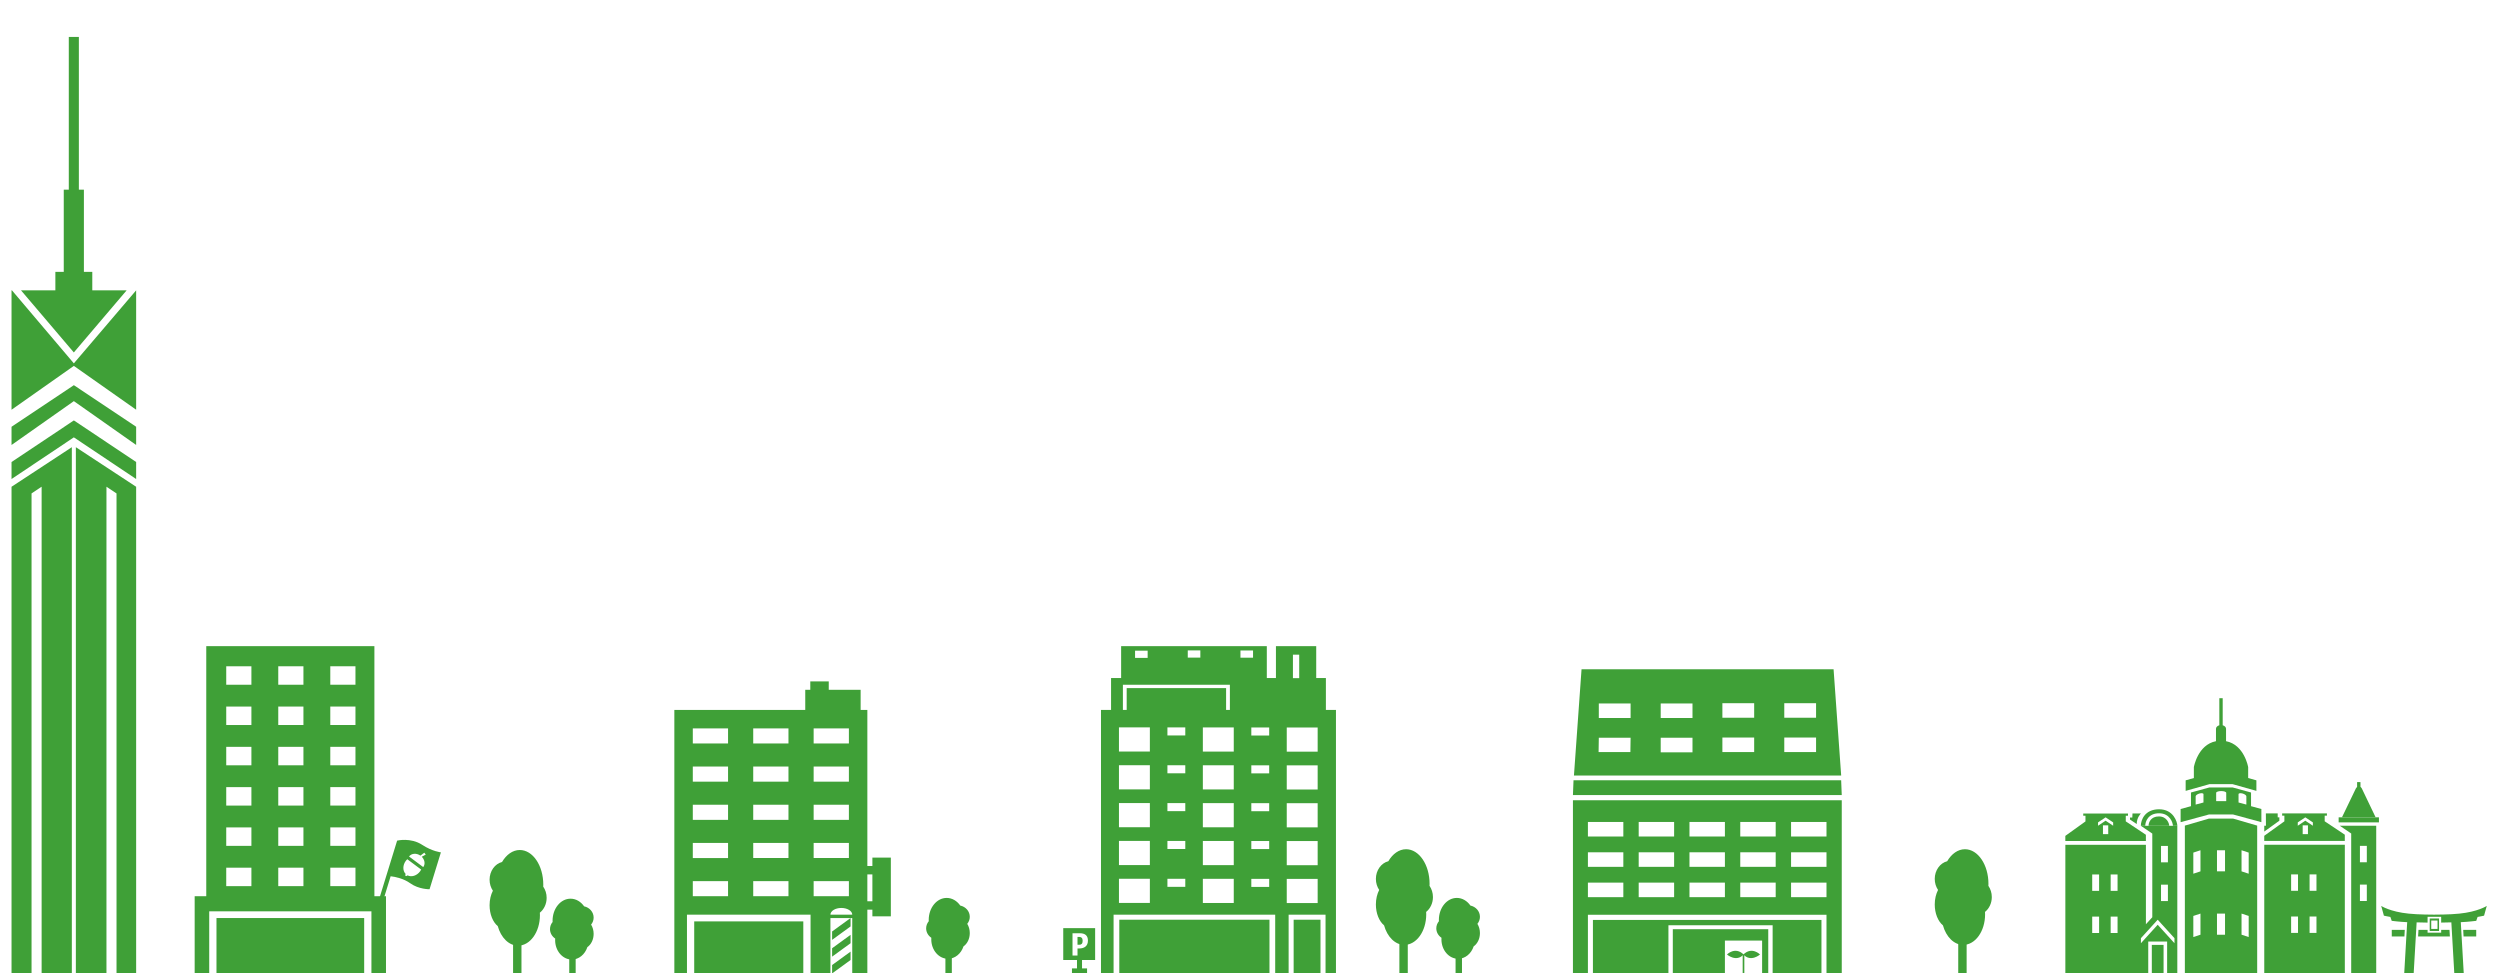 <?xml version="1.0" encoding="UTF-8"?><svg xmlns="http://www.w3.org/2000/svg" viewBox="0 0 1489.59 580"><defs><style>.cls-1{fill:#3fa037;}</style></defs><g id="_本部"><rect class="cls-1" x="128.99" y="547" width="88" height="33"/><path class="cls-1" d="m223.08,534v-149h-100.18v149h-6.91v46h8.67v-37h96.65v37h8.67v-46h-6.91Zm-73.28-6h-15v-11h15v11Zm0-24h-15v-11h15v11Zm0-24h-15v-11h15v11Zm0-24h-15v-11h15v11Zm0-24h-15v-11h15v11Zm0-24h-15v-11h15v11Zm31,120h-15v-11h15v11Zm0-24h-15v-11h15v11Zm0-24h-15v-11h15v11Zm0-24h-15v-11h15v11Zm0-24h-15v-11h15v11Zm0-24h-15v-11h15v11Zm31,120h-15v-11h15v11Zm0-24h-15v-11h15v11Zm0-24h-15v-11h15v11Zm0-24h-15v-11h15v11Zm0-24h-15v-11h15v11Zm0-24h-15v-11h15v11Z"/><path class="cls-1" d="m251.55,503.38c-6.91-4.5-14.93-2.5-14.93-2.5l-12.64,41.1,2.44.75c1.64-5.33,4.06-13.2,6.34-20.63,2.91.35,7.71,1.35,11.72,4.21,5.15,3.67,11.47,3.53,11.47,3.53l6.76-21.98s-5.07-.51-11.18-4.48Zm-1.27,15.84c-1.94,2.6-5.12,3.55-7.44,2.35-.4.38-.87.53-1.15.33s-.27-.7-.01-1.19c-1.81-1.88-1.81-5.21.13-7.81.26-.35.55-.67.85-.96l8.3,6.19c-.19.37-.42.74-.68,1.09Zm1.91-2.57l-8.47-6.32c1.45-1.95,4.46-2.16,6.78-.52l2.31-1.75.87,1.14-2.38,1.28c1.79,1.78,2.22,4.38.89,6.16Z"/></g><g id="_天神店"><polygon class="cls-1" points="495.8 555 506.8 547 506.8 552 495.8 560 495.8 555"/><polygon class="cls-1" points="495.8 565 506.8 557 506.8 562 495.8 570 495.8 565"/><polygon class="cls-1" points="495.8 575 506.8 567 506.8 572 495.8 580 495.8 575"/><path class="cls-1" d="m519.8,511v5h-3v-93h-4v-12h-19v-5h-11v5h-3v12h-78v157h7.52v-35h73.64v35h11.84v-33h13v33h9v-38h3v4h11v-35h-11Zm-86,23h-21v-9h21v9Zm0-22.75h-21v-9h21v9Zm0-22.75h-21v-9h21v9Zm0-22.75h-21v-9h21v9Zm0-22.75h-21v-9h21v9Zm36,91h-21v-9h21v9Zm0-22.75h-21v-9h21v9Zm0-22.75h-21v-9h21v9Zm0-22.75h-21v-9h21v9Zm0-22.75h-21v-9h21v9Zm15-9h21v9h-21v-9Zm0,22.75h21v9h-21v-9Zm0,22.75h21v9h-21v-9Zm0,22.75h21v9h-21v-9Zm0,31.75v-9h21v9h-21Zm10,11c0-2.21,2.91-4,6.5-4s6.5,1.79,6.5,4h-13Zm25-8h-3v-16h3v16Z"/><rect class="cls-1" x="413.64" y="549" width="65" height="31"/></g><g id="_よつば"><path class="cls-1" d="m790.01,423v-19h-5.76v-19h-24v19h-5.44v-19h-86.8v19h-6v19h-6v157h7.5v-35h96.3v35h8v-35h22v35h6.2v-157h-6Zm-82.3-35.47h7.5v4.3h-7.5v-4.3Zm-31.4.17h7.5v4.3h-7.5v-4.3Zm-7.24,20.3h63.74v15h-2.26v-13h-59.23v13h-2.26v-15Zm16.06,130h-18.42v-14.4h18.42v14.4Zm0-22.55h-18.42v-14.4h18.42v14.4Zm0-22.55h-18.42v-14.4h18.42v14.4Zm0-22.55h-18.42v-14.4h18.42v14.4Zm0-22.55h-18.42v-14.4h18.42v14.4Zm21.11,80.62h-10.65v-4.8h10.65v4.8Zm0-22.55h-10.65v-4.8h10.65v4.8Zm0-22.55h-10.65v-4.8h10.65v4.8Zm0-22.55h-10.65v-4.8h10.65v4.8Zm0-22.55h-10.65v-4.8h10.65v4.8Zm28.88,99.82h-18.42v-14.4h18.42v14.4Zm0-22.55h-18.42v-14.4h18.42v14.4Zm0-22.55h-18.42v-14.4h18.42v14.4Zm0-22.55h-18.42v-14.4h18.42v14.4Zm0-22.55h-18.42v-14.4h18.42v14.4Zm3.99-60.25h7.5v4.3h-7.5v-4.3Zm17.12,140.88h-10.65v-4.8h10.65v4.8Zm0-22.55h-10.65v-4.8h10.65v4.8Zm0-22.55h-10.65v-4.8h10.65v4.8Zm0-22.55h-10.65v-4.8h10.65v4.8Zm0-22.55h-10.65v-4.8h10.65v4.8Zm14.14-48.18h3.75v14h-3.75v-14Zm14.74,148h-18.42v-14.4h18.42v14.4Zm0-22.55h-18.42v-14.4h18.42v14.4Zm0-22.55h-18.42v-14.4h18.42v14.4Zm0-22.55h-18.42v-14.4h18.42v14.4Zm0-22.55h-18.42v-14.4h18.42v14.4Z"/><rect class="cls-1" x="666.92" y="548" width="89.48" height="32"/><rect class="cls-1" x="770.8" y="548" width="16" height="32"/><path class="cls-1" d="m643.23,558.27h-1.22v4.64h1.22c1.09,0,1.85-.68,1.85-2.31s-.76-2.33-1.85-2.33Z"/><path class="cls-1" d="m652.52,572v-19h-19v19h8.19v5h-3v3h9v-3h-3v-5h7.81Zm-9.45-6.88h-1.05v4.2h-2.98v-13.26h4.35c3.15,0,4.84,1.39,4.84,4.37,0,3.26-2.14,4.69-5.17,4.69Z"/></g><g id="_福岡タワー"><polygon class="cls-1" points="54.99 173 54.99 162 49.99 162 49.99 113 46.99 113 46.99 22 40.99 22 40.99 113 37.99 113 37.99 162 32.99 162 32.99 173 12.52 173 43.99 210 75.46 173 54.99 173"/><polygon class="cls-1" points="44 218.01 44 218 44.01 218 44.01 218 44.01 218.01 81.12 244.12 81.12 237.85 81.12 222.85 81.12 173 44 216.5 7.12 173 6.87 173 6.87 222.77 6.87 237.77 6.87 244.14 44 218.01"/><polygon class="cls-1" points="45.2 266.45 45.2 580 63.43 580 63.43 290 69.43 294 69.43 580 81.12 580 81.12 290.03 45.2 266.45"/><polygon class="cls-1" points="6.87 290.03 6.87 580 18.8 580 18.8 294 24.8 290 24.8 580 42.8 580 42.8 266.45 6.87 290.03"/><polygon class="cls-1" points="44.01 250.5 6.87 275.29 6.87 285.42 44 260.59 81.12 285.42 81.12 275.27 44.01 250.5"/><polygon class="cls-1" points="81.12 265.12 81.12 254.27 44.01 229.5 6.87 254.29 6.87 265.14 44 239.01 44 239 44.01 239 44.01 239 44.01 239.01 81.12 265.12"/></g><g id="_自然"><path class="cls-1" d="m853.8,534.5c0-2.52-.77-4.84-2.04-6.68.02-.39.04-.78.04-1.18,0-11.4-6.27-20.64-14-20.64-4.23,0-8.01,2.78-10.58,7.15-4.25,1.08-7.42,5.39-7.42,10.54,0,2.48.74,4.75,1.97,6.57-1.23,2.4-1.97,5.4-1.97,8.66,0,5.36,1.97,10.02,4.88,12.45,1.88,6.8,6.59,11.63,12.12,11.63,7.18,0,13-8.14,13-18.18,0-.5-.03-.98-.05-1.47,2.45-1.96,4.05-5.19,4.05-8.85Z"/><rect class="cls-1" x="833.8" y="532" width="5" height="48"/><path class="cls-1" d="m1186.79,534.5c0-2.52-.77-4.84-2.04-6.68.02-.39.04-.78.04-1.18,0-11.4-6.27-20.64-14-20.64-4.23,0-8.01,2.78-10.58,7.15-4.25,1.08-7.42,5.39-7.42,10.54,0,2.48.74,4.75,1.97,6.57-1.23,2.4-1.97,5.4-1.97,8.66,0,5.36,1.97,10.02,4.88,12.45,1.88,6.8,6.59,11.63,12.12,11.63,7.18,0,13-8.14,13-18.18,0-.5-.03-.98-.05-1.47,2.45-1.96,4.05-5.19,4.05-8.85Z"/><rect class="cls-1" x="1166.79" y="532" width="5" height="48"/><path class="cls-1" d="m855.8,553.14c0-1.61.59-3.08,1.56-4.25-.01-.25-.03-.5-.03-.75,0-7.25,4.79-13.13,10.71-13.13,3.23,0,6.13,1.77,8.09,4.55,3.25.69,5.67,3.43,5.67,6.71,0,1.58-.57,3.02-1.51,4.18.94,1.53,1.51,3.44,1.51,5.51,0,3.41-1.51,6.37-3.74,7.92-1.44,4.33-5.04,7.4-9.26,7.4-5.49,0-9.94-5.18-9.94-11.57,0-.32.02-.63.04-.94-1.87-1.24-3.1-3.3-3.1-5.63Z"/><rect class="cls-1" x="867.27" y="549.45" width="3.82" height="30.55" transform="translate(1738.37 1129.45) rotate(-180)"/><path class="cls-1" d="m551.83,553.14c0-1.61.59-3.08,1.56-4.25-.01-.25-.03-.5-.03-.75,0-7.25,4.79-13.13,10.71-13.13,3.23,0,6.13,1.77,8.09,4.55,3.25.69,5.67,3.43,5.67,6.71,0,1.58-.57,3.02-1.51,4.18.94,1.53,1.51,3.44,1.51,5.51,0,3.41-1.51,6.37-3.74,7.92-1.44,4.33-5.04,7.4-9.26,7.4-5.49,0-9.94-5.18-9.94-11.57,0-.32.02-.63.04-.94-1.87-1.24-3.1-3.3-3.1-5.63Z"/><rect class="cls-1" x="563.3" y="549.45" width="3.82" height="30.55" transform="translate(1130.43 1129.45) rotate(-180)"/><path class="cls-1" d="m325.71,534.96c0-2.52-.77-4.84-2.04-6.68.02-.39.04-.78.04-1.18,0-11.4-6.27-20.64-14-20.64-4.23,0-8.01,2.78-10.58,7.15-4.25,1.08-7.42,5.39-7.42,10.54,0,2.48.74,4.75,1.97,6.57-1.23,2.4-1.97,5.4-1.97,8.66,0,5.36,1.97,10.02,4.88,12.45,1.88,6.8,6.59,11.63,12.12,11.63,7.18,0,13-8.14,13-18.18,0-.5-.03-.98-.05-1.47,2.45-1.96,4.05-5.19,4.05-8.85Z"/><rect class="cls-1" x="305.71" y="532.46" width="5" height="48"/><path class="cls-1" d="m327.71,553.6c0-1.61.59-3.08,1.56-4.25-.01-.25-.03-.5-.03-.75,0-7.25,4.79-13.13,10.71-13.13,3.23,0,6.13,1.77,8.09,4.55,3.25.69,5.67,3.43,5.67,6.71,0,1.58-.57,3.02-1.51,4.18.94,1.53,1.51,3.44,1.51,5.51,0,3.41-1.51,6.37-3.74,7.92-1.44,4.33-5.04,7.4-9.26,7.4-5.49,0-9.94-5.18-9.94-11.57,0-.32.02-.63.04-.94-1.87-1.24-3.1-3.3-3.1-5.63Z"/><rect class="cls-1" x="339.18" y="549.92" width="3.82" height="30.55" transform="translate(682.18 1130.38) rotate(-180)"/></g><g id="_赤煉瓦文化館"><path class="cls-1" d="m1286.46,484.58c6.51,0,8.24,5.75,8.24,7.46h2.63c0-2.25-2.29-9.84-10.87-9.84s-10.87,6.46-10.87,9.84h2.63c0-2.56,1.74-7.46,8.24-7.46Z"/><path class="cls-1" d="m1330.54,487.74h-14.36l-14.36,4.19v88.06h43.09v-88.06l-14.36-4.19Zm-19.42,69.19l-4.26,1.4v-12.58l4.26-1.4v12.58Zm0-37.74l-4.26,1.4v-12.58l4.26-1.4v12.58Zm14.63,37.74h-4.79v-12.58h4.79v12.58Zm0-37.74h-4.79v-12.58h4.79v12.58Zm14.1,39.14l-4.26-1.4v-12.58l4.26,1.4v12.58Zm0-37.74l-4.26-1.4v-12.58l4.26,1.4v12.58Z"/><path class="cls-1" d="m1339.54,463.58v-6.5s-2.27-13.34-13.18-15.45v-7.39c0-.97-.84-1.79-2-2.1v-16.14h-2v16.14c-1.16.31-2,1.13-2,2.1v7.39c-10.91,2.11-13.18,15.45-13.18,15.45v6.5l-4.89,1.38v6.27l14.17-4h13.81l14.17,4v-6.27l-4.89-1.38Z"/><path class="cls-1" d="m1341.25,480.35v-8.15l-10.99-3.01h-13.81l-10.99,3.01v8.15l-6.17,1.68v7.85l16.86-4.58h14.4l16.86,4.58v-7.85l-6.17-1.68Zm-28.33-2.2l-4.67,1.25v-4.94c0-.58,1.04-1.34,2.33-1.68s2.33-.15,2.33.43v4.94Zm13.55-.81h-6v-4.94c0-.58,1.34-1.06,3-1.06s3,.47,3,1.06v4.94Zm12,2.06l-4.67-1.25v-4.94c0-.58,1.04-.78,2.33-.43s2.33,1.1,2.33,1.68v4.94Z"/><polygon class="cls-1" points="1350.09 485.33 1350.13 492 1349.13 492 1349.13 495.48 1358.13 489 1358.13 487 1357.13 487 1357.13 484.67 1350.09 484.67 1350.09 485.33"/><rect class="cls-1" x="1393.45" y="487" width="24" height="3"/><path class="cls-1" d="m1395.42,487l8.29-17.21c.72-1.49,2.84-1.49,3.55,0l8.23,17.21h-20.07Z"/><rect class="cls-1" x="1404.45" y="466" width="2" height="5"/><path class="cls-1" d="m1394.12,492l6.81,4.63v83.37h14.91v-88h-21.72Zm16.12,44.86h-4.11v-9.77h4.11v9.77Zm0-23.09h-4.11v-9.77h4.11v9.77Z"/><path class="cls-1" d="m1349.13,503.33v76.67h48v-76.67h-48Zm20.11,52.53h-4.11v-9.77h4.11v9.77Zm0-25.09h-4.11v-9.77h4.11v9.77Zm11,25.09h-4.11v-9.77h4.11v9.77Zm0-25.09h-4.11v-9.77h4.11v9.77Z"/><path class="cls-1" d="m1286.34,486.46c-4.86,0-6.16,3.66-6.16,5.58h12.32c0-1.28-1.3-5.58-6.16-5.58Z"/><rect class="cls-1" x="1282.13" y="563" width="7" height="17"/><path class="cls-1" d="m1275.6,492.04l6.81,4.63v49.86l-3.8,4.18v-47.34h-48v76.67h48v-.04h1.39v-19h11.25v19h-8.84v.04h14.91v-88h-21.72Zm12.01,12h4.11v9.77h-4.11v-9.77Zm0,23.09h4.11v9.77h-4.11v-9.77Zm-36.89,28.77h-4.11v-9.77h4.11v9.77Zm0-25.09h-4.11v-9.77h4.11v9.77Zm11,25.09h-4.11v-9.77h4.11v9.77Zm0-25.09h-4.11v-9.77h4.11v9.77Zm33.91,31.19l-10-11-10,11v-3l10-11,10,11v3Z"/><path class="cls-1" d="m1270.61,484.71h5.02s-2.49,2.26-2.5,6.29l-4-2.69v-1.19h1.38l.1-2.41Z"/><path class="cls-1" d="m1266.61,489.38v-3.33h1.33v-1.33h-26.67v1.33h1.33v3.38l-12,8.62v3.05h48v-3.71l-12-8Zm-10.45,7.62h-3.14v-5.24h3.14v5.24Zm2.93-5l-4.5-3-4.5,3v-2l4.5-3,4.5,3v2Z"/><path class="cls-1" d="m1385.13,489.33v-3.33h1.33v-1.33h-26.67v1.33h1.33v3.38l-12,8.62v3.05h48v-3.71l-12-8Zm-9.97,7.67h-3.14v-5.24h3.14v5.24Zm2.93-5l-4.5-3-4.5,3v-2l4.5-3,4.5,3v2Z"/><polygon class="cls-1" points="1438.15 580 1440.08 546.77 1434.46 546.57 1432.52 580 1438.15 580"/><polygon class="cls-1" points="1432.85 554.06 1425.1 554.06 1425.1 557.98 1432.64 557.98 1432.85 554.06"/><polygon class="cls-1" points="1462.36 580 1460.44 546.77 1466.06 546.57 1467.99 580 1462.36 580"/><polygon class="cls-1" points="1467.67 554.06 1475.42 554.06 1475.42 557.98 1467.88 557.98 1467.67 554.06"/><polygon class="cls-1" points="1459.49 554.06 1454.54 554.06 1454.54 555.71 1446.44 555.71 1446.44 554.06 1441.02 554.06 1440.79 557.98 1450.26 557.98 1459.72 557.98 1459.49 554.06"/><path class="cls-1" d="m1447.71,547.27v7.44h5.56v-7.44h-5.56Zm4.65,6.22h-3.74v-5h3.74v5Z"/><path class="cls-1" d="m1465.33,544.37c-5.41.61-15.07.61-15.07.61,0,0-9.65,0-15.07-.61-11.05-1.09-16.38-4.59-16.38-4.59l1.6,5.8s1.37.34,3.86.76l.81,2.33s5.09.63,8.64.76c2.46.09,8.58.22,12.72.29v-3.46h8.1v3.45c4.12-.07,9.89-.19,12.26-.28,3.54-.13,8.64-.76,8.64-.76l.81-2.33c2.49-.42,3.86-.76,3.86-.76l1.6-5.8s-5.33,3.5-16.38,4.59Z"/></g><g id="_フォーリーフ"><polygon class="cls-1" points="937.56 464.91 937.21 473.72 1097.38 473.72 1097.03 464.91 937.56 464.91"/><path class="cls-1" d="m937.21,476.82v103.22h160.17v-103.22h-160.17Zm99.7,12.93h21.11v8.67h-21.11v-8.67Zm0,18.07h21.11v8.67h-21.11v-8.67Zm0,18.07h21.11v8.67h-21.11v-8.67Zm-30.26-36.14h21.11v8.67h-21.11v-8.67Zm0,18.07h21.11v8.67h-21.11v-8.67Zm0,18.07h21.11v8.67h-21.11v-8.67Zm-30.26-36.14h21.11v8.67h-21.11v-8.67Zm0,18.07h21.11v8.67h-21.11v-8.67Zm0,18.07h21.11v8.67h-21.11v-8.67Zm-30.26-36.14h21.11v8.67h-21.11v-8.67Zm0,18.07h21.11v8.67h-21.11v-8.67Zm0,18.07h21.11v8.67h-21.11v-8.67Zm142.16,54.06h-142.16v-34.91h142.16v34.91Zm0-45.39h-21.11v-8.67h21.11v8.67Zm0-18.07h-21.11v-8.67h21.11v8.67Zm0-18.07h-21.11v-8.67h21.11v8.67Z"/><path class="cls-1" d="m1092.51,398.78h-150.17l-4.53,63.33h159.23l-4.53-63.33Zm-121.07,49.34h-18.94l.13-8.54h18.94l-.13,8.54Zm.13-20.32h-18.94v-8.67h18.94v8.67Zm36.88,20.45h-18.94v-8.67h18.94v8.67Zm0-20.45h-18.94v-8.67h18.94v8.67Zm36.75,20.32h-18.94v-8.67h18.94v8.67Zm0-20.45h-18.94v-8.67h18.94v8.67Zm36.88,20.45h-18.94v-8.67h18.94v8.67Zm0-20.45h-18.94v-8.67h18.94v8.67Z"/><polygon class="cls-1" points="949.12 548.13 949.12 579.95 994.11 579.95 994.11 551.3 1056.2 551.3 1056.2 579.95 1085.29 579.95 1085.29 548.13 949.12 548.13"/><polygon class="cls-1" points="996.72 553.65 996.72 579.95 1027.76 579.95 1027.76 560.43 1049.93 560.43 1049.93 579.95 1053.59 579.95 1053.59 553.65 996.72 553.65"/><path class="cls-1" d="m1048.68,568.72s-4.83-4.96-9.91,0c4.43,4.83,9.91,0,9.91,0Z"/><path class="cls-1" d="m1029,568.72s4.83-4.96,9.91,0c-4.43,4.83-9.91,0-9.91,0Z"/><rect class="cls-1" x="1038.35" y="568.69" width=".99" height="11.26"/></g></svg>